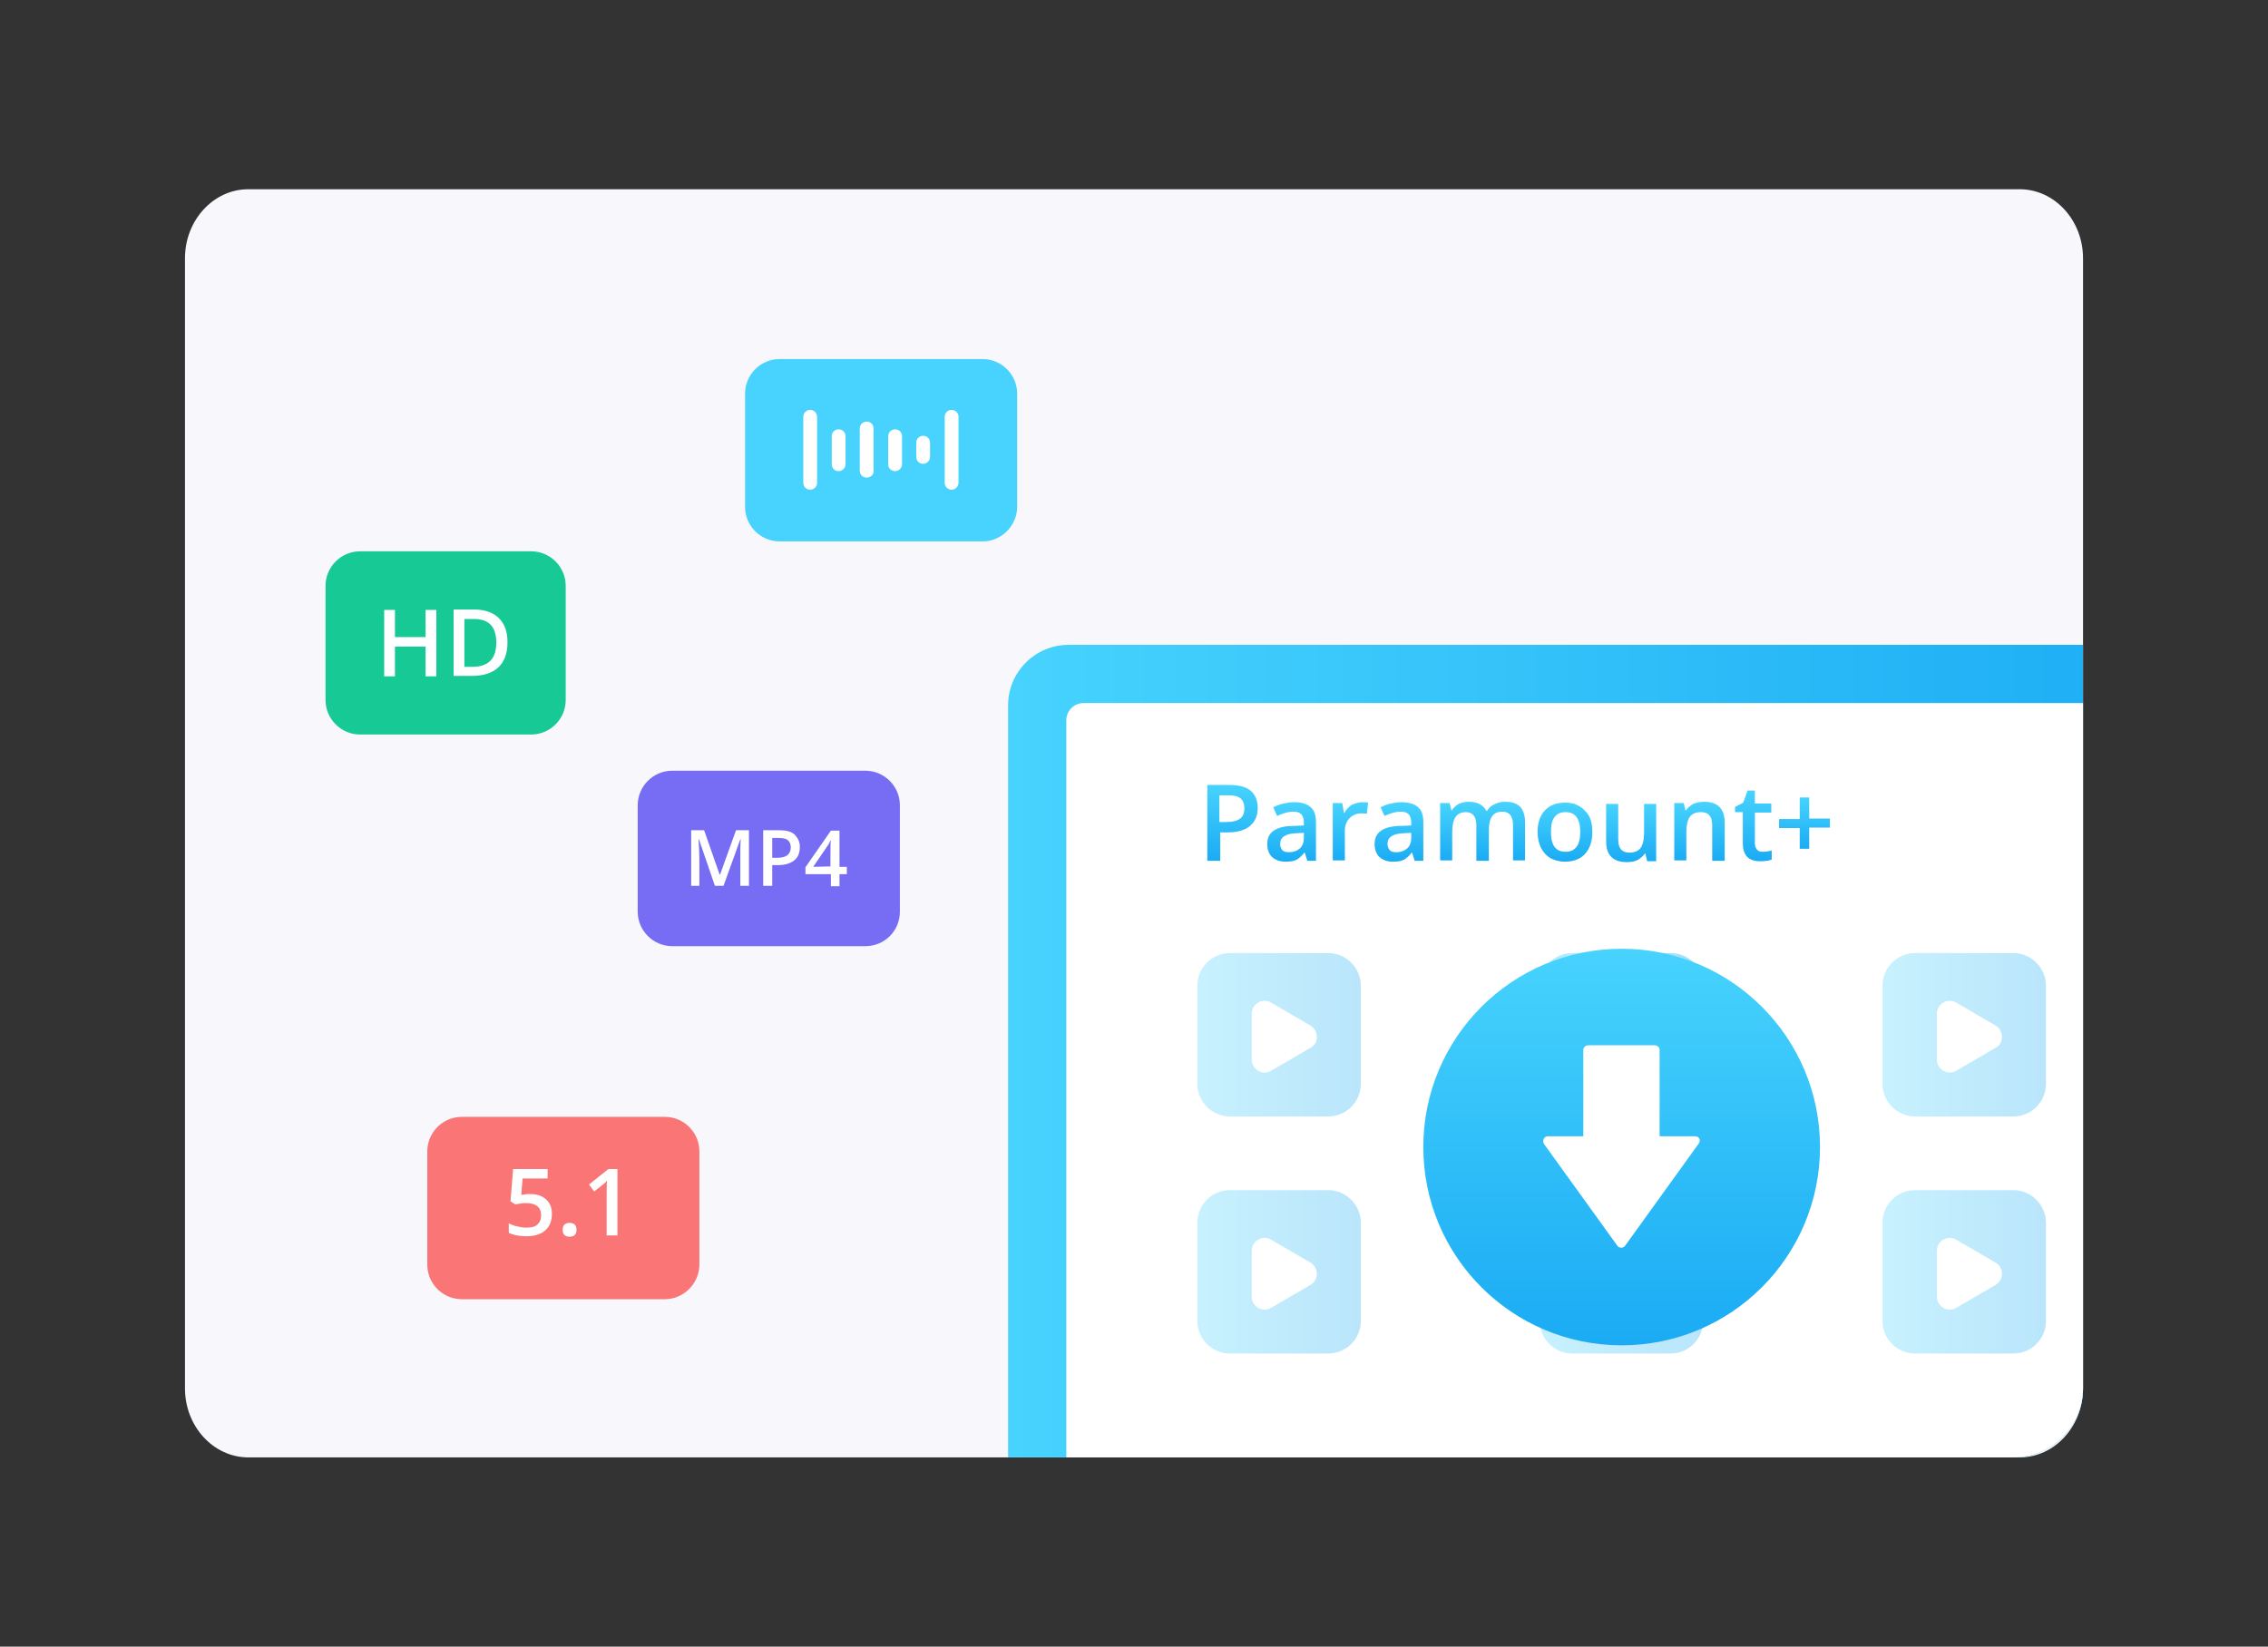 <?xml version="1.0" encoding="utf-8"?>
<!-- Generator: Adobe Illustrator 23.0.1, SVG Export Plug-In . SVG Version: 6.00 Build 0)  -->
<svg version="1.1" id="图层_1" xmlns:v="https://vecta.io/nano"
	 xmlns="http://www.w3.org/2000/svg" xmlns:xlink="http://www.w3.org/1999/xlink" x="0px" y="0px" viewBox="0 0 526 382"
	 style="enable-background:new 0 0 526 382;" xml:space="preserve">
<rect x="0" y="0" width="526" height="382" fill="#333333" stroke="none"/>
<style type="text/css">
	.st0{fill:#F7F7FC;}
	.st1{fill:#766DF4;}
	.st2{fill:#FA7575;}
	.st3{fill:#47D3FD;}
	.st4{fill:#16C995;}
	.st5{fill:#FFFFFF;}
	.st6{clip-path:url(#SVGID_2_);}
	.st7{fill:url(#SVGID_3_);}
	.st8{opacity:0.3;fill:url(#SVGID_4_);enable-background:new    ;}
	.st9{opacity:0.4;fill:url(#SVGID_5_);enable-background:new    ;}
	.st10{opacity:0.3;fill:url(#SVGID_6_);enable-background:new    ;}
	.st11{opacity:0.3;fill:url(#SVGID_7_);enable-background:new    ;}
	.st12{opacity:0.3;fill:url(#SVGID_8_);enable-background:new    ;}
	.st13{opacity:0.3;fill:url(#SVGID_9_);enable-background:new    ;}
	.st14{fill:url(#SVGID_10_);}
	.st15{fill:url(#SVGID_11_);}
	.st16{fill:url(#SVGID_12_);}
	.st17{fill:url(#SVGID_13_);}
	.st18{fill:url(#SVGID_14_);}
	.st19{fill:url(#SVGID_15_);}
	.st20{fill:url(#SVGID_16_);}
	.st21{fill:url(#SVGID_17_);}
	.st22{fill:url(#SVGID_18_);}
	.st23{fill:url(#SVGID_19_);}
	.st24{fill:url(#SVGID_20_);}
</style>
<path class="st0" d="M468.4,338.1H57.6c-8.1,0-14.7-7.2-14.7-16V59.9c0-8.8,6.6-16,14.7-16h410.8c8.1,0,14.7,7.2,14.7,16v262.2
	C483.1,330.9,476.5,338.1,468.4,338.1z"/>
<g>
	<g>
		<path class="st1" d="M200.7,219.5h-44.8c-4.4,0-8-3.6-8-8v-24.7c0-4.4,3.6-8,8-8h44.8c4.4,0,8,3.6,8,8v24.7
			C208.7,216,205.1,219.5,200.7,219.5z"/>
	</g>
</g>
<g>
	<g>
		<path class="st2" d="M154.2,301.4h-47.1c-4.4,0-8-3.6-8-8v-26.3c0-4.4,3.6-8,8-8h47.1c4.4,0,8,3.6,8,8v26.3
			C162.2,297.7,158.6,301.4,154.2,301.4z"/>
	</g>
</g>
<g>
	<g>
		<path class="st3" d="M227.9,125.6h-47.1c-4.4,0-8-3.6-8-8V91.3c0-4.4,3.6-8,8-8h47.1c4.4,0,8,3.6,8,8v26.3
			C235.9,121.9,232.3,125.6,227.9,125.6z"/>
	</g>
</g>
<g>
	<g>
		<path class="st4" d="M123.2,170.4H83.5c-4.4,0-8-3.6-8-8v-26.5c0-4.4,3.6-8,8-8h39.7c4.4,0,8,3.6,8,8v26.5
			C131.2,166.8,127.6,170.4,123.2,170.4z"/>
	</g>
</g>
<g>
	<path class="st5" d="M165.8,205.5l-3.7-10.8H162c0.1,1.6,0.2,3.1,0.2,4.5v6.3h-1.9v-12.9h3l3.6,10.3h0.1l3.7-10.3h3v12.9h-2v-6.4
		c0-0.6,0-1.5,0-2.5s0.1-1.7,0.1-1.9h-0.1l-3.9,10.8L165.8,205.5L165.8,205.5z"/>
	<path class="st5" d="M185.5,196.5c0,1.3-0.4,2.4-1.3,3.1s-2.1,1.1-3.8,1.1h-1.3v4.8H177v-12.9h3.7c1.6,0,2.8,0.3,3.6,1
		C185.1,194.5,185.5,195.3,185.5,196.5z M179.1,199h1.1c1.1,0,1.9-0.2,2.4-0.6c0.5-0.4,0.8-1,0.8-1.8c0-0.7-0.2-1.3-0.7-1.7
		s-1.2-0.5-2.1-0.5h-1.5V199z"/>
	<path class="st5" d="M196.4,202.8h-1.7v2.8h-2v-2.8h-5.9v-1.6l5.9-8.5h2v8.4h1.7L196.4,202.8L196.4,202.8z M192.6,201v-3.2
		c0-1.2,0-2.1,0.1-2.8h-0.1c-0.2,0.4-0.4,0.9-0.8,1.4l-3.2,4.7L192.6,201L192.6,201z"/>
</g>
<g>
	<path class="st5" d="M101.2,156.9h-2.5V150h-7.1v6.9h-2.5v-15.4h2.5v6.3h7.1v-6.3h2.5V156.9z"/>
	<path class="st5" d="M117.7,149c0,2.5-0.7,4.5-2.1,5.8c-1.4,1.3-3.4,2-6.1,2h-4.3v-15.4h4.8c2.4,0,4.4,0.7,5.7,2
		C117.1,144.8,117.7,146.6,117.7,149z M115.1,149.1c0-3.7-1.7-5.5-5.2-5.5h-2.2v11.1h1.8C113.2,154.7,115.1,152.9,115.1,149.1z"/>
</g>
<g>
	<path class="st5" d="M187.9,113.6L187.9,113.6c-0.9,0-1.6-0.7-1.6-1.6V96.7c0-0.9,0.7-1.6,1.6-1.6l0,0c0.9,0,1.6,0.7,1.6,1.6V112
		C189.6,112.8,188.8,113.6,187.9,113.6z"/>
	<path class="st5" d="M220.7,113.6L220.7,113.6c-0.9,0-1.6-0.7-1.6-1.6V96.7c0-0.9,0.7-1.6,1.6-1.6l0,0c0.9,0,1.6,0.7,1.6,1.6V112
		C222.3,112.8,221.6,113.6,220.7,113.6z"/>
	<path class="st5" d="M194.5,109.3L194.5,109.3c-0.9,0-1.6-0.7-1.6-1.6v-6.5c0-0.9,0.7-1.6,1.6-1.6l0,0c0.9,0,1.6,0.7,1.6,1.6v6.5
		C196.1,108.5,195.4,109.3,194.5,109.3z"/>
	<path class="st5" d="M207.6,109.3L207.6,109.3c-0.9,0-1.6-0.7-1.6-1.6v-6.5c0-0.9,0.7-1.6,1.6-1.6l0,0c0.9,0,1.6,0.7,1.6,1.6v6.5
		C209.2,108.5,208.5,109.3,207.6,109.3z"/>
	<path class="st5" d="M201,110.8L201,110.8c-0.9,0-1.6-0.7-1.6-1.6v-9.8c0-0.9,0.7-1.6,1.6-1.6l0,0c0.9,0,1.6,0.7,1.6,1.6v9.8
		C202.7,110.1,201.9,110.8,201,110.8z"/>
	<path class="st5" d="M214.1,107.6L214.1,107.6c-0.9,0-1.6-0.7-1.6-1.6v-3.3c0-0.9,0.7-1.6,1.6-1.6l0,0c0.9,0,1.6,0.7,1.6,1.6v3.3
		C215.7,106.8,215,107.6,214.1,107.6z"/>
</g>
<g>
	<g>
		<g>
			<g>
				<defs>
					<path id="SVGID_1_" d="M227.4,144.6h255.7v177.5c0,8.8-7.2,16-16,16H227.4V144.6z"/>
				</defs>
				<clipPath id="SVGID_2_">
					<use xlink:href="#SVGID_1_"  style="overflow:visible;"/>
				</clipPath>
				<g class="st6">
					<g>
						
							<linearGradient id="SVGID_3_" gradientUnits="userSpaceOnUse" x1="233.8" y1="435.4" x2="514.201" y2="435.4" gradientTransform="matrix(1 0 0 -1 0 686)">
							<stop  offset="0" style="stop-color:#47D3FD"/>
							<stop  offset="1" style="stop-color:#1AABF4"/>
						</linearGradient>
						<path class="st7" d="M500.3,351.6H247.8c-7.7,0-14-6.3-14-14v-174c0-7.7,6.3-14,14-14h252.4c7.7,0,14,6.3,14,14v174
							C514.3,345.3,508,351.6,500.3,351.6z"/>
						<path class="st5" d="M496.8,344.6H251.3c-2.2,0-4-1.8-4-4V167.1c0-2.2,1.8-4,4-4h245.4c2.2,0,4,1.8,4,4v173.6
							C500.8,342.9,499,344.6,496.8,344.6z"/>
					</g>
					<g>
						
							<linearGradient id="SVGID_4_" gradientUnits="userSpaceOnUse" x1="277.7" y1="445.95" x2="315.64" y2="445.95" gradientTransform="matrix(1 0 0 -1 0 686)">
							<stop  offset="0" style="stop-color:#47D3FD"/>
							<stop  offset="1" style="stop-color:#1AABF4"/>
						</linearGradient>
						<path class="st8" d="M308.1,221.1h-22.9c-4.1,0-7.5,3.4-7.5,7.5v22.9c0,4.1,3.4,7.5,7.5,7.5h22.9c4.1,0,7.5-3.4,7.5-7.5v-22.9
							C315.6,224.6,312.2,221.1,308.1,221.1z"/>
						<path class="st5" d="M303.9,237.9l-9.1-5.3c-2-1.2-4.5,0.3-4.5,2.6v10.6c0,2.3,2.5,3.8,4.5,2.6l9.1-5.3
							C305.9,242.1,305.9,239.1,303.9,237.9z"/>
					</g>
					<g>
						
							<linearGradient id="SVGID_5_" gradientUnits="userSpaceOnUse" x1="357.171" y1="445.95" x2="395.112" y2="445.95" gradientTransform="matrix(1 0 0 -1 0 686)">
							<stop  offset="0" style="stop-color:#47D3FD"/>
							<stop  offset="1" style="stop-color:#1AABF4"/>
						</linearGradient>
						<path class="st9" d="M387.5,221.1h-22.9c-4.1,0-7.5,3.4-7.5,7.5v22.9c0,4.1,3.4,7.5,7.5,7.5h22.9c4.1,0,7.5-3.4,7.5-7.5v-22.9
							C395.1,224.6,391.7,221.1,387.5,221.1z"/>
						<path class="st5" d="M383.4,237.9l-9.1-5.3c-2-1.2-4.5,0.3-4.5,2.6v10.6c0,2.3,2.5,3.8,4.5,2.6l9.1-5.3
							C385.4,242.1,385.4,239.1,383.4,237.9z"/>
					</g>
					<g>
						
							<linearGradient id="SVGID_6_" gradientUnits="userSpaceOnUse" x1="436.6" y1="445.95" x2="474.541" y2="445.95" gradientTransform="matrix(1 0 0 -1 0 686)">
							<stop  offset="0" style="stop-color:#47D3FD"/>
							<stop  offset="1" style="stop-color:#1AABF4"/>
						</linearGradient>
						<path class="st10" d="M467,221.1h-22.9c-4.1,0-7.5,3.4-7.5,7.5v22.9c0,4.1,3.4,7.5,7.5,7.5H467c4.1,0,7.5-3.4,7.5-7.5v-22.9
							C474.5,224.6,471.1,221.1,467,221.1z"/>
						<path class="st5" d="M462.8,237.9l-9.1-5.3c-2-1.2-4.5,0.3-4.5,2.6v10.6c0,2.3,2.5,3.8,4.5,2.6l9.1-5.3
							C464.8,242.1,464.8,239.1,462.8,237.9z"/>
					</g>
					<g>
						
							<linearGradient id="SVGID_7_" gradientUnits="userSpaceOnUse" x1="277.7" y1="390.95" x2="315.64" y2="390.95" gradientTransform="matrix(1 0 0 -1 0 686)">
							<stop  offset="0" style="stop-color:#47D3FD"/>
							<stop  offset="1" style="stop-color:#1AABF4"/>
						</linearGradient>
						<path class="st11" d="M308.1,276.1h-22.9c-4.1,0-7.5,3.4-7.5,7.5v22.9c0,4.1,3.4,7.5,7.5,7.5h22.9c4.1,0,7.5-3.4,7.5-7.5
							v-22.9C315.6,279.6,312.2,276.1,308.1,276.1z"/>
						<path class="st5" d="M303.9,292.9l-9.1-5.3c-2-1.2-4.5,0.3-4.5,2.6v10.6c0,2.3,2.5,3.8,4.5,2.6l9.1-5.3
							C305.9,296.9,305.9,294.1,303.9,292.9z"/>
					</g>
					<g>
						
							<linearGradient id="SVGID_8_" gradientUnits="userSpaceOnUse" x1="357.171" y1="390.95" x2="395.112" y2="390.95" gradientTransform="matrix(1 0 0 -1 0 686)">
							<stop  offset="0" style="stop-color:#47D3FD"/>
							<stop  offset="1" style="stop-color:#1AABF4"/>
						</linearGradient>
						<path class="st12" d="M387.5,276.1h-22.9c-4.1,0-7.5,3.4-7.5,7.5v22.9c0,4.1,3.4,7.5,7.5,7.5h22.9c4.1,0,7.5-3.4,7.5-7.5
							v-22.9C395.1,279.6,391.7,276.1,387.5,276.1z"/>
						<path class="st5" d="M383.4,292.9l-9.1-5.3c-2-1.2-4.5,0.3-4.5,2.6v10.6c0,2.3,2.5,3.8,4.5,2.6l9.1-5.3
							C385.4,296.9,385.4,294.1,383.4,292.9z"/>
					</g>
					<g>
						
							<linearGradient id="SVGID_9_" gradientUnits="userSpaceOnUse" x1="436.6" y1="390.95" x2="474.541" y2="390.95" gradientTransform="matrix(1 0 0 -1 0 686)">
							<stop  offset="0" style="stop-color:#47D3FD"/>
							<stop  offset="1" style="stop-color:#1AABF4"/>
						</linearGradient>
						<path class="st13" d="M467,276.1h-22.9c-4.1,0-7.5,3.4-7.5,7.5v22.9c0,4.1,3.4,7.5,7.5,7.5H467c4.1,0,7.5-3.4,7.5-7.5v-22.9
							C474.5,279.6,471.1,276.1,467,276.1z"/>
						<path class="st5" d="M462.8,292.9l-9.1-5.3c-2-1.2-4.5,0.3-4.5,2.6v10.6c0,2.3,2.5,3.8,4.5,2.6l9.1-5.3
							C464.8,296.9,464.8,294.1,462.8,292.9z"/>
					</g>
					
						<linearGradient id="SVGID_10_" gradientUnits="userSpaceOnUse" x1="376.1" y1="465.9" x2="376.1" y2="373.9" gradientTransform="matrix(1 0 0 -1 0 686)">
						<stop  offset="0" style="stop-color:#47D3FD"/>
						<stop  offset="1" style="stop-color:#1AABF4"/>
					</linearGradient>
					<circle class="st14" cx="376.1" cy="266.1" r="46"/>
					<path class="st5" d="M393.1,263.6h-8.2v-20c0-0.6-0.5-1.1-1.1-1.1h-15.5c-0.6,0-1.1,0.5-1.1,1.1v20H359c-0.9,0-1.4,1-0.9,1.8
						l17,23.6c0.4,0.6,1.4,0.6,1.8,0l17-23.6C394.6,264.6,394.1,263.6,393.1,263.6z"/>
					<g>
						<linearGradient id="SVGID_11_" gradientUnits="userSpaceOnUse" x1="285.836" y1="182.095" x2="285.836" y2="199.665">
							<stop  offset="0" style="stop-color:#47D3FD"/>
							<stop  offset="1" style="stop-color:#1AABF4"/>
						</linearGradient>
						<path class="st15" d="M291.7,187.4c0,1.8-0.6,3.2-1.8,4.2c-1.2,1-2.9,1.5-5.1,1.5h-1.8v6.6H280v-17.6h5.1
							c2.2,0,3.8,0.4,4.9,1.3C291.1,184.3,291.7,185.7,291.7,187.4z M282.9,190.7h1.5c1.5,0,2.6-0.3,3.2-0.8c0.7-0.5,1-1.3,1-2.4
							c0-1-0.3-1.8-0.9-2.3c-0.6-0.5-1.6-0.7-2.9-0.7h-2V190.7z"/>
						<linearGradient id="SVGID_12_" gradientUnits="userSpaceOnUse" x1="299.56" y1="186.133" x2="299.56" y2="199.905">
							<stop  offset="0" style="stop-color:#47D3FD"/>
							<stop  offset="1" style="stop-color:#1AABF4"/>
						</linearGradient>
						<path class="st16" d="M303.2,199.7l-0.6-1.9h-0.1c-0.6,0.8-1.3,1.4-1.9,1.7c-0.6,0.3-1.5,0.4-2.5,0.4c-1.3,0-2.3-0.4-3.1-1.1
							c-0.7-0.7-1.1-1.7-1.1-3c0-1.4,0.5-2.4,1.5-3.1c1-0.7,2.6-1.1,4.7-1.1l2.3-0.1v-0.7c0-0.8-0.2-1.5-0.6-1.9
							c-0.4-0.4-1-0.6-1.8-0.6c-0.7,0-1.3,0.1-2,0.3s-1.2,0.4-1.8,0.7l-0.9-2c0.7-0.4,1.5-0.7,2.4-0.9s1.7-0.3,2.4-0.3
							c1.7,0,3,0.4,3.8,1.1c0.9,0.7,1.3,1.9,1.3,3.5v9H303.2z M299,197.7c1,0,1.8-0.3,2.5-0.9c0.6-0.6,0.9-1.4,0.9-2.4v-1.2
							l-1.7,0.1c-1.3,0-2.3,0.3-2.9,0.7c-0.6,0.4-0.9,1-0.9,1.8c0,0.6,0.2,1.1,0.5,1.4C297.7,197.6,298.3,197.7,299,197.7z"/>
						<linearGradient id="SVGID_13_" gradientUnits="userSpaceOnUse" x1="313.212" y1="186.133" x2="313.212" y2="199.665">
							<stop  offset="0" style="stop-color:#47D3FD"/>
							<stop  offset="1" style="stop-color:#1AABF4"/>
						</linearGradient>
						<path class="st17" d="M315.9,186.1c0.6,0,1,0,1.4,0.1l-0.3,2.6c-0.4-0.1-0.8-0.1-1.3-0.1c-1.1,0-2,0.4-2.7,1.1
							c-0.7,0.7-1.1,1.7-1.1,2.9v6.9h-2.8v-13.3h2.2l0.4,2.3h0.1c0.4-0.8,1-1.4,1.7-1.9C314.3,186.4,315.1,186.1,315.9,186.1z"/>
						<linearGradient id="SVGID_14_" gradientUnits="userSpaceOnUse" x1="324.448" y1="186.133" x2="324.448" y2="199.905">
							<stop  offset="0" style="stop-color:#47D3FD"/>
							<stop  offset="1" style="stop-color:#1AABF4"/>
						</linearGradient>
						<path class="st18" d="M328.1,199.7l-0.6-1.9h-0.1c-0.6,0.8-1.3,1.4-1.9,1.7c-0.6,0.3-1.5,0.4-2.5,0.4c-1.3,0-2.3-0.4-3.1-1.1
							c-0.7-0.7-1.1-1.7-1.1-3c0-1.4,0.5-2.4,1.5-3.1c1-0.7,2.6-1.1,4.7-1.1l2.3-0.1v-0.7c0-0.8-0.2-1.5-0.6-1.9
							c-0.4-0.4-1-0.6-1.8-0.6c-0.7,0-1.3,0.1-2,0.3s-1.2,0.4-1.8,0.7l-0.9-2c0.7-0.4,1.5-0.7,2.4-0.9s1.7-0.3,2.4-0.3
							c1.7,0,3,0.4,3.8,1.1c0.9,0.7,1.3,1.9,1.3,3.5v9H328.1z M323.9,197.7c1,0,1.8-0.3,2.5-0.9c0.6-0.6,0.9-1.4,0.9-2.4v-1.2
							l-1.7,0.1c-1.3,0-2.3,0.3-2.9,0.7c-0.6,0.4-0.9,1-0.9,1.8c0,0.6,0.2,1.1,0.5,1.4C322.6,197.6,323.2,197.7,323.9,197.7z"/>
						<linearGradient id="SVGID_15_" gradientUnits="userSpaceOnUse" x1="343.82" y1="186.133" x2="343.82" y2="199.665">
							<stop  offset="0" style="stop-color:#47D3FD"/>
							<stop  offset="1" style="stop-color:#1AABF4"/>
						</linearGradient>
						<path class="st19" d="M345.2,199.7h-2.8v-8.2c0-1-0.2-1.8-0.6-2.3c-0.4-0.5-1-0.8-1.8-0.8c-1.1,0-1.9,0.4-2.4,1.1
							s-0.8,1.9-0.8,3.5v6.6H334v-13.3h2.2l0.4,1.7h0.1c0.4-0.6,0.9-1.1,1.6-1.5c0.7-0.3,1.5-0.5,2.3-0.5c2,0,3.4,0.7,4.1,2.1h0.2
							c0.4-0.7,0.9-1.2,1.7-1.5c0.7-0.4,1.5-0.6,2.5-0.6c1.6,0,2.7,0.4,3.5,1.2c0.7,0.8,1.1,2,1.1,3.7v8.7h-2.8v-8.2
							c0-1-0.2-1.8-0.6-2.3c-0.4-0.5-1-0.8-1.8-0.8c-1.1,0-1.9,0.3-2.4,1s-0.8,1.7-0.8,3.2V199.7z"/>
						<linearGradient id="SVGID_16_" gradientUnits="userSpaceOnUse" x1="363.054" y1="186.133" x2="363.054" y2="199.905">
							<stop  offset="0" style="stop-color:#47D3FD"/>
							<stop  offset="1" style="stop-color:#1AABF4"/>
						</linearGradient>
						<path class="st20" d="M369.3,193c0,2.2-0.6,3.9-1.7,5.1c-1.1,1.2-2.7,1.8-4.7,1.8c-1.2,0-2.3-0.3-3.3-0.8
							c-1-0.6-1.7-1.4-2.2-2.4c-0.5-1-0.8-2.3-0.8-3.7c0-2.2,0.6-3.8,1.7-5c1.1-1.2,2.7-1.8,4.7-1.8c1.9,0,3.4,0.6,4.6,1.9
							C368.8,189.2,369.3,190.9,369.3,193z M359.7,193c0,3.1,1.1,4.6,3.4,4.6c2.2,0,3.4-1.5,3.4-4.6c0-3-1.1-4.6-3.4-4.6
							c-1.2,0-2,0.4-2.6,1.2C359.9,190.4,359.7,191.5,359.7,193z"/>
						<linearGradient id="SVGID_17_" gradientUnits="userSpaceOnUse" x1="378.329" y1="186.373" x2="378.329" y2="199.905">
							<stop  offset="0" style="stop-color:#47D3FD"/>
							<stop  offset="1" style="stop-color:#1AABF4"/>
						</linearGradient>
						<path class="st21" d="M382,199.7l-0.4-1.7h-0.1c-0.4,0.6-1,1.1-1.7,1.5c-0.7,0.4-1.6,0.5-2.5,0.5c-1.6,0-2.8-0.4-3.6-1.2
							c-0.8-0.8-1.2-2-1.2-3.6v-8.7h2.8v8.2c0,1,0.2,1.8,0.6,2.3c0.4,0.5,1.1,0.8,2,0.8c1.2,0,2.1-0.4,2.6-1.1s0.8-1.9,0.8-3.6v-6.6
							h2.8v13.3H382z"/>
						<linearGradient id="SVGID_18_" gradientUnits="userSpaceOnUse" x1="394.059" y1="186.133" x2="394.059" y2="199.665">
							<stop  offset="0" style="stop-color:#47D3FD"/>
							<stop  offset="1" style="stop-color:#1AABF4"/>
						</linearGradient>
						<path class="st22" d="M399.9,199.7h-2.8v-8.2c0-1-0.2-1.8-0.6-2.3c-0.4-0.5-1.1-0.8-2-0.8c-1.2,0-2.1,0.4-2.6,1.1
							s-0.8,1.9-0.8,3.5v6.6h-2.8v-13.3h2.2l0.4,1.7h0.1c0.4-0.6,1-1.1,1.7-1.5c0.7-0.3,1.6-0.5,2.5-0.5c3.2,0,4.8,1.6,4.8,4.9
							V199.7z"/>
						<linearGradient id="SVGID_19_" gradientUnits="userSpaceOnUse" x1="406.569" y1="183.417" x2="406.569" y2="199.905">
							<stop  offset="0" style="stop-color:#47D3FD"/>
							<stop  offset="1" style="stop-color:#1AABF4"/>
						</linearGradient>
						<path class="st23" d="M408.8,197.6c0.7,0,1.4-0.1,2.1-0.3v2.1c-0.3,0.1-0.7,0.3-1.2,0.3c-0.5,0.1-1,0.1-1.5,0.1
							c-2.7,0-4-1.4-4-4.2v-7.2h-1.8v-1.2l1.9-1l1-2.8h1.7v3h3.8v2.1h-3.8v7.1c0,0.7,0.2,1.2,0.5,1.5
							C407.8,197.5,408.2,197.6,408.8,197.6z"/>
						<linearGradient id="SVGID_20_" gradientUnits="userSpaceOnUse" x1="418.514" y1="185.015" x2="418.514" y2="196.936">
							<stop  offset="0" style="stop-color:#47D3FD"/>
							<stop  offset="1" style="stop-color:#1AABF4"/>
						</linearGradient>
						<path class="st24" d="M417.4,192.1h-4.8v-2.1h4.8V185h2.2v4.9h4.8v2.1h-4.8v4.9h-2.2V192.1z"/>
					</g>
				</g>
			</g>
		</g>
	</g>
</g>
<g>
	<path class="st5" d="M122.9,277c1.6,0,2.8,0.4,3.7,1.2s1.4,1.9,1.4,3.4c0,1.6-0.5,2.9-1.5,3.8c-1,0.9-2.5,1.4-4.4,1.4
		c-1.7,0-3.1-0.3-4.1-0.8v-2.2c0.6,0.3,1.2,0.6,2,0.7c0.7,0.2,1.4,0.3,2.1,0.3c1.1,0,2-0.2,2.5-0.7c0.6-0.5,0.9-1.2,0.9-2.2
		c0-1.8-1.2-2.8-3.5-2.8c-0.3,0-0.7,0-1.2,0.1s-0.9,0.1-1.3,0.2l-1.1-0.7l0.6-7.5h8v2.2h-5.8l-0.3,3.8c0.2,0,0.5-0.1,0.9-0.1
		C122,277,122.4,277,122.9,277z"/>
	<path class="st5" d="M130.5,285.3c0-0.5,0.1-0.9,0.4-1.2c0.3-0.3,0.7-0.4,1.2-0.4c0.5,0,0.9,0.1,1.2,0.4c0.3,0.3,0.4,0.7,0.4,1.2
		c0,0.5-0.1,0.9-0.4,1.2c-0.3,0.3-0.7,0.4-1.2,0.4s-0.9-0.1-1.2-0.4C130.6,286.2,130.5,285.8,130.5,285.3z"/>
	<path class="st5" d="M143.2,286.6h-2.5v-9.9c0-1.2,0-2.1,0.1-2.8c-0.2,0.2-0.4,0.4-0.6,0.6c-0.2,0.2-1,0.8-2.4,1.9l-1.2-1.6
		l4.5-3.6h2.1V286.6z"/>
</g>
</svg>
